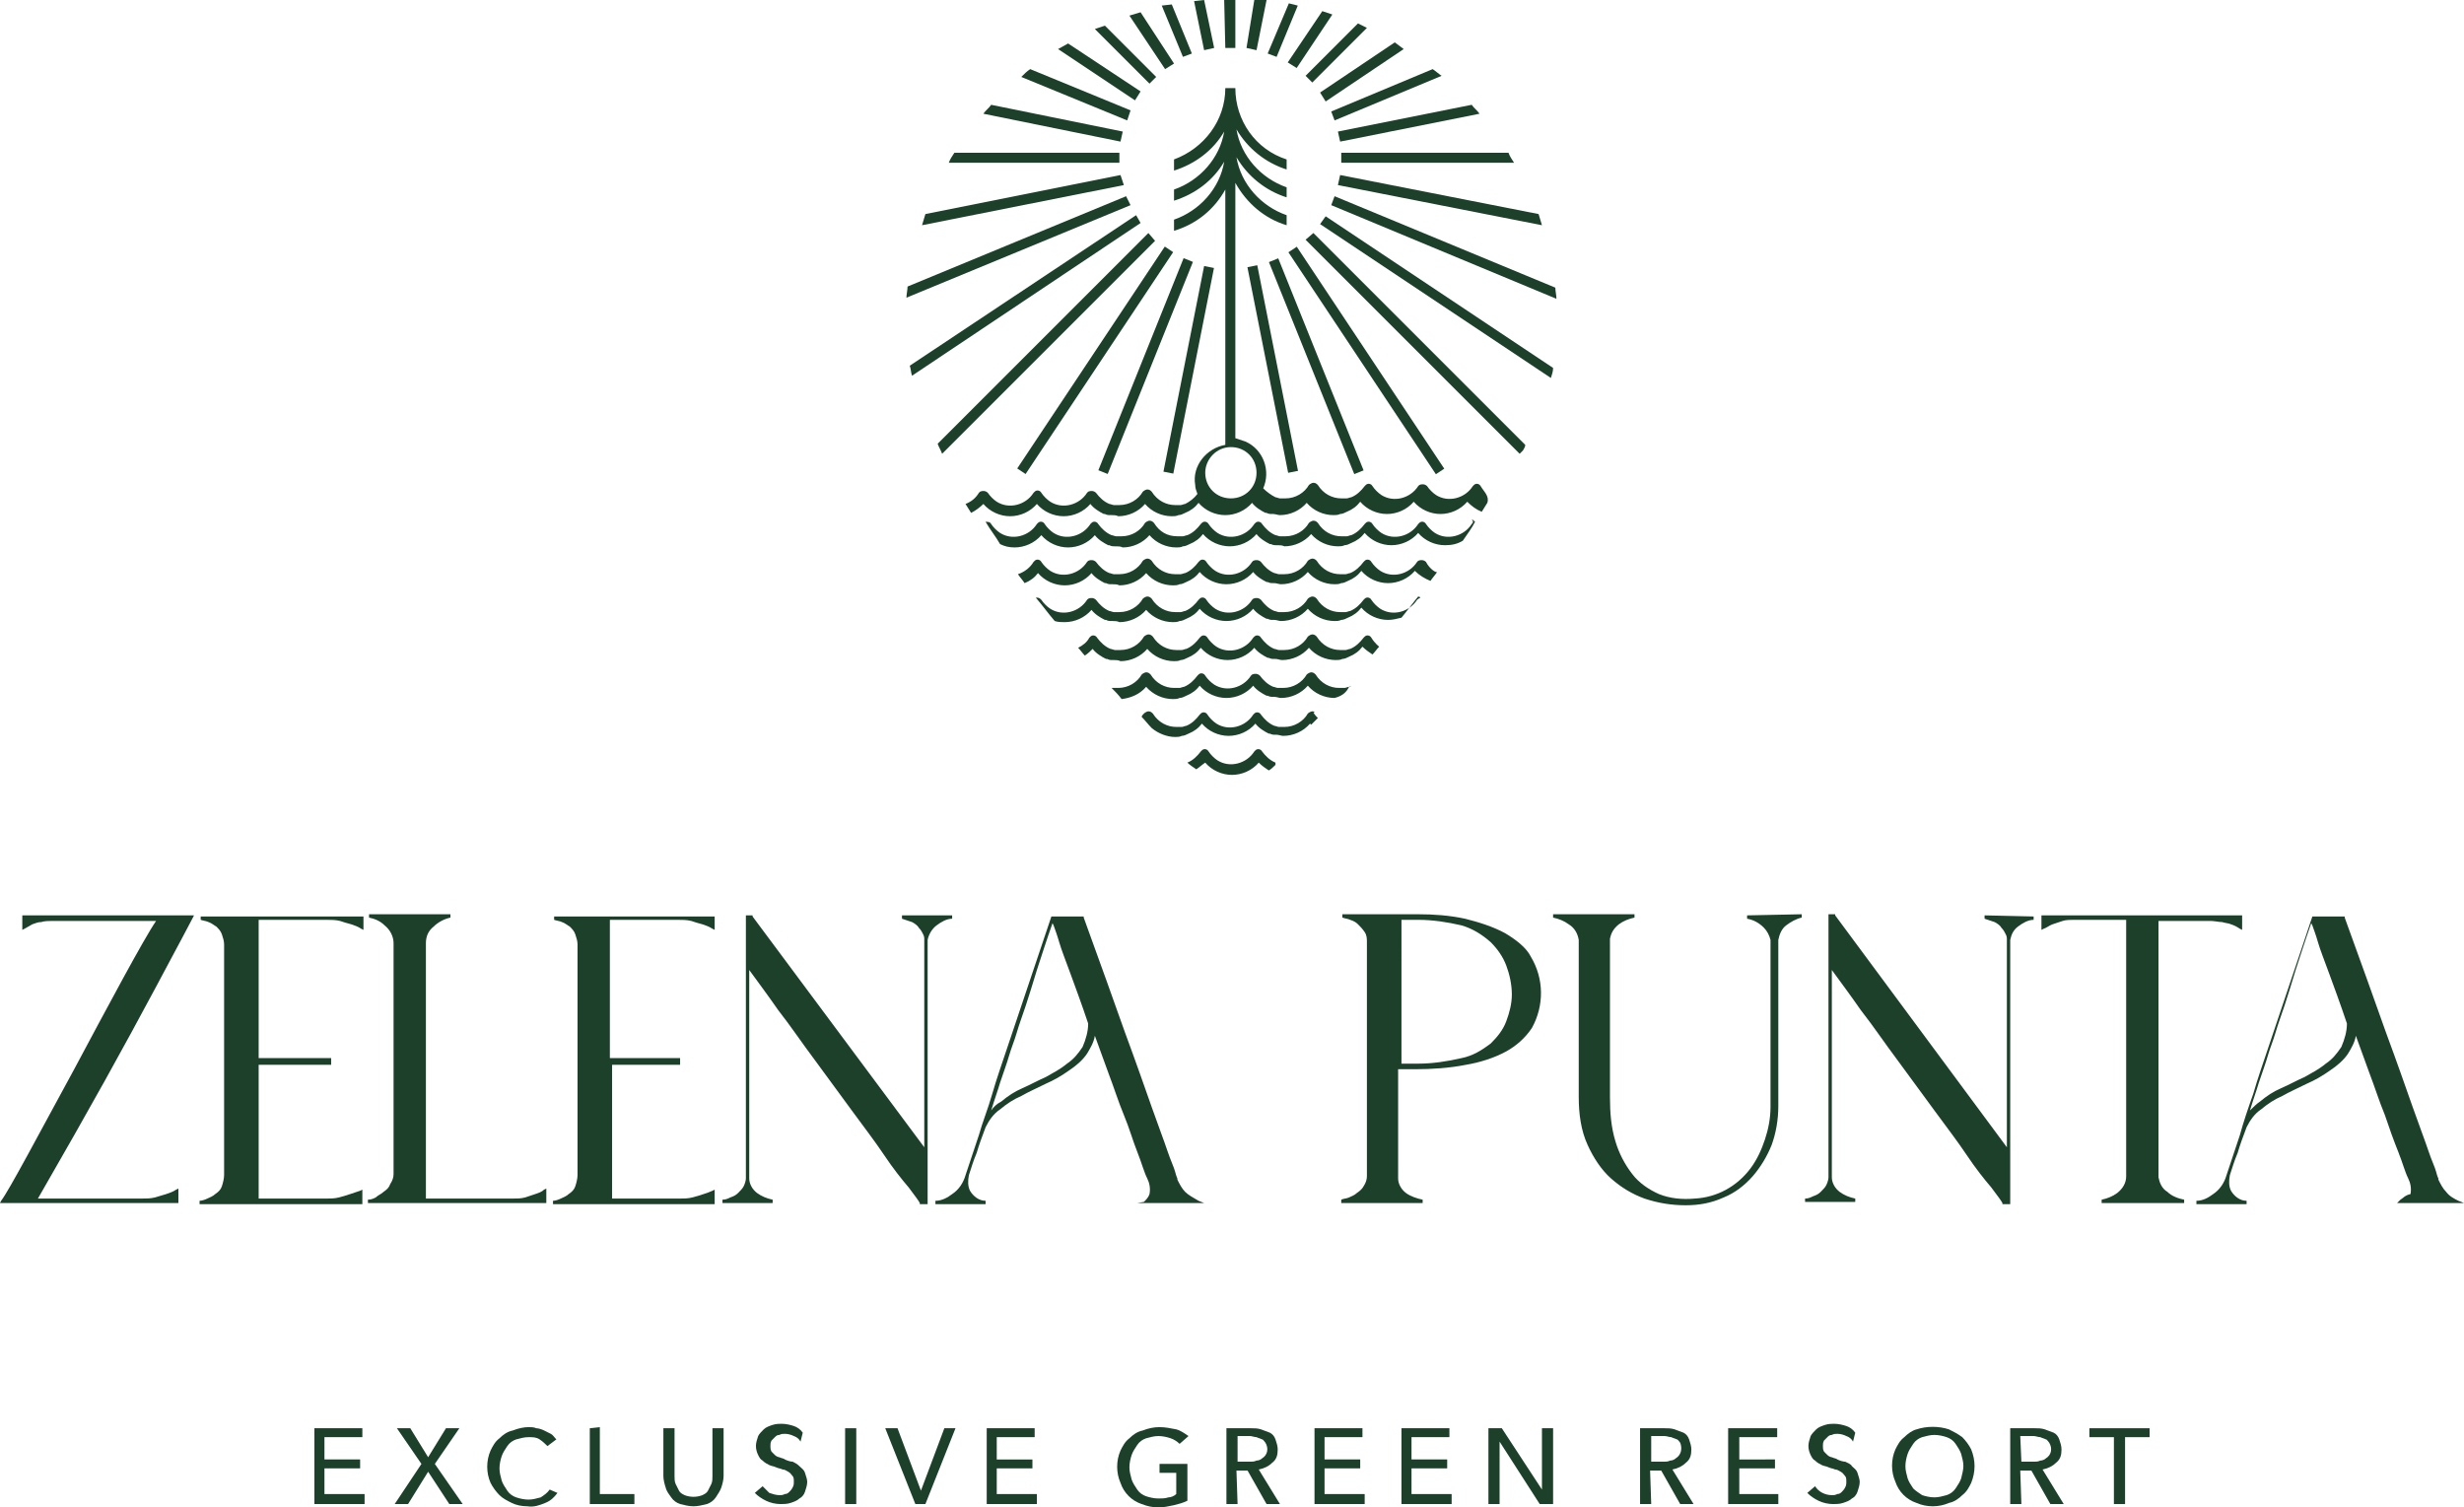 <?xml version="1.0" encoding="utf-8"?>
<svg version="1.1" id="Group_645" xmlns="http://www.w3.org/2000/svg" x="0" y="0" viewBox="0 0 221 135.2" xml:space="preserve"><style>.st0{fill:#1c4029}</style><g id="Group_646"><g id="Group_645-2"><path id="Path_1038" class="st0" d="M120.3 14.6h15.5c-.2-.3-.4-.6-.5-.9h-15v.9z"/><path id="Path_1039" class="st0" d="M100.4 13.7H85.6c-.2.3-.4.6-.5.9h15.3v-.9z"/><path id="Path_1040" class="st0" d="M117.1 21.5l19.2 19.2.3-.3c.1-.2.2-.3.2-.5l-19-19-.7.6z"/></g></g><path id="Path_1041" class="st0" d="M98.2 2.6l4.9 4.9.6-.6-4.6-4.6"/><path id="Path_1042" class="st0" d="M121.8 2.1l-4.7 4.7.6.6 4.9-4.9"/><g id="Group_648"><g id="Group_647"><path id="Path_1043" class="st0" d="M103 20.9L84.1 39.8c.1.3.3.6.4.9l19.1-19.1-.6-.7z"/></g></g><path id="Path_1044" class="st0" d="M104.2.5l1.9 4.6.8-.3-1.8-4.4"/><path id="Rectangle_170" transform="rotate(-21.925 118.045 32.83)" class="st0" d="M117.6 22.6h.9v20.5h-.9z"/><g id="Group_650"><g id="Group_649"><path id="Path_1045" class="st0" d="M119.7 10.8l9.6-4c-.3-.2-.5-.4-.8-.6l-9.1 3.8.3.8z"/><path id="Path_1046" class="st0" d="M101 17.6l-19.6 8.1c0 .3-.1.7-.1 1l20.1-8.3-.4-.8z"/><path id="Path_1047" class="st0" d="M119.4 18.4l20.2 8.4c0-.3-.1-.7-.1-1l-19.8-8.2-.3.8z"/><path id="Path_1048" class="st0" d="M101.4 9.9l-9-3.7c-.3.2-.5.4-.8.7l9.5 3.9.3-.9z"/></g></g><path id="Path_1049" class="st0" d="M115.6.3l-1.9 4.5.8.3 1.9-4.6"/><path id="Rectangle_172" transform="rotate(-68.106 102.74 32.838)" class="st0" d="M92.5 32.4H113v.9H92.5z"/><path id="Path_1050" class="st0" d="M101.3 1.4l3.2 4.8.8-.5-3-4.6"/><path id="Rectangle_173" transform="rotate(-33.602 122.519 32.344)" class="st0" d="M122.1 20.4h.9v23.9h-.9z"/><path id="Path_1051" class="st0" d="M125.1 3.8l-6.7 4.5.5.8 7-4.7"/><g id="Group_652"><g id="Group_651"><path id="Path_1052" class="st0" d="M101.9 19.3L81.6 32.8c.1.3.1.6.2.9L102.3 20l-.4-.7z"/><path id="Path_1053" class="st0" d="M120 16.6l18.3 3.6c-.1-.3-.2-.7-.3-1l-17.8-3.5-.2.9z"/><path id="Path_1054" class="st0" d="M100.7 11.8L88.9 9.4c-.2.3-.5.5-.7.8l12.3 2.5.2-.9z"/></g></g><path id="Path_1055" class="st0" d="M113.6 0l-.9 4.5-.9-.2.7-4.3h1.1z"/><g id="Group_654"><g id="Group_653"><path id="Path_1056" class="st0" d="M109.9 4.3h.9V0h-1l.1 4.3z"/></g></g><path id="Rectangle_176" transform="rotate(-78.81 106.62 33.149)" class="st0" d="M97.2 32.7H116v.9H97.2z"/><path id="Path_1057" class="st0" d="M107.1.1l.9 4.4.9-.2L108 0l-.9.1z"/><path id="Rectangle_177" transform="rotate(-11.204 114.143 33.094)" class="st0" d="M113.7 23.7h.9v18.8h-.9z"/><g id="Group_656"><g id="Group_655"><path id="Path_1058" class="st0" d="M120.2 12.7l12.5-2.5c-.2-.3-.5-.5-.7-.8l-12 2.4.2.9z"/><path id="Path_1059" class="st0" d="M100.5 15.7L83 19.2c-.1.3-.2.7-.3 1l18.1-3.6-.3-.9z"/><path id="Path_1060" class="st0" d="M118.4 20.1l20.7 13.8c.1-.3.2-.6.2-.9l-20.4-13.6-.5.7z"/></g></g><path id="Path_1061" class="st0" d="M94.9 4.4l6.9 4.6.5-.8-6.5-4.3"/><path id="Path_1062" class="st0" d="M118.6 1l-3.1 4.6.8.5 3.2-4.8"/><path id="Rectangle_179" transform="rotate(-56.373 98.208 32.352)" class="st0" d="M86.3 31.9h23.9v.9H86.3z"/><g id="Group_658"><g id="Group_657"><path id="Path_1063" class="st0" d="M121 61.6c-.1 0-.3.1-.4.1h-.5c-.8 0-1.6-.4-2.1-1.2-.1-.1-.2-.2-.4-.2-.1 0-.3.1-.4.2-.4.7-1.2 1.2-2.1 1.2h-.5c-.1 0-.3-.1-.4-.1-.5-.2-.9-.6-1.2-1-.2-.2-.5-.2-.7-.1l-.1.1c-.7 1.1-2.2 1.5-3.3.8-.3-.2-.6-.5-.8-.8-.1-.2-.4-.3-.6-.1l-.1.1c-.3.4-.7.8-1.2 1-.1 0-.3.1-.4.1h-.5c-.8 0-1.6-.4-2.1-1.2-.1-.1-.2-.2-.4-.2-.1 0-.3.1-.4.2-.4.7-1.2 1.2-2.1 1.2h-.6c.3.3.6.6.9 1 .8-.1 1.6-.4 2.2-1.1.6.7 1.5 1.1 2.4 1.1.2 0 .4 0 .6-.1.2 0 .4-.1.6-.2.5-.2.9-.5 1.2-.9.6.7 1.5 1.1 2.4 1.1s1.8-.4 2.4-1.1c.3.4.8.7 1.2.9h.1c.2.1.3.1.5.1h.1c.2 0 .4.1.6.1.9 0 1.8-.4 2.4-1.1.6.7 1.5 1.1 2.4 1.1.8-.2 1.1-.6 1.3-1l.2-.1c-.1.1-.1.1-.2.1z"/><path id="Path_1064" class="st0" d="M127.1 53.8c-.7 1.1-2.2 1.5-3.3.8-.3-.2-.6-.5-.8-.8-.1-.2-.4-.3-.6-.1l-.1.1c-.3.4-.7.8-1.2 1-.1 0-.3.1-.4.1h-.5c-.8 0-1.6-.4-2.1-1.2-.1-.1-.2-.2-.4-.2-.1 0-.3.1-.4.2-.4.7-1.2 1.2-2.1 1.2h-.5c-.1 0-.3-.1-.4-.1-.5-.2-.9-.6-1.2-1-.2-.2-.5-.2-.7-.1l-.1.1c-.7 1.1-2.2 1.5-3.3.8-.3-.2-.6-.5-.8-.8-.1-.2-.4-.3-.6-.1l-.1.1c-.3.4-.7.8-1.2 1-.1 0-.3.1-.4.1h-.5c-.8 0-1.6-.4-2.1-1.2-.1-.1-.2-.2-.4-.2-.1 0-.3.1-.4.2-.4.7-1.2 1.2-2.1 1.2h-.5c-.1 0-.3-.1-.4-.1-.5-.2-.9-.6-1.2-1-.2-.2-.5-.2-.7-.1l-.1.1c-.7 1.1-2.2 1.5-3.3.8-.3-.2-.6-.5-.8-.8-.1-.1-.2-.2-.4-.2h-.1c.6.7 1.1 1.4 1.7 2.1.3.1.6.1.9.1.9 0 1.8-.4 2.4-1.1.3.4.8.7 1.2.9h.1c.2.1.3.1.5.1h.1c.2 0 .4 0 .6.1.9 0 1.8-.4 2.4-1.1.6.7 1.5 1.1 2.4 1.1.2 0 .4 0 .6-.1.2 0 .4-.1.6-.2.5-.2.9-.5 1.2-.9.6.7 1.5 1.1 2.4 1.1s1.8-.4 2.4-1.1c.3.4.8.7 1.2.9h.1c.2.1.3.1.5.1h.1c.2 0 .4.1.6.1.9 0 1.8-.4 2.4-1.1.6.7 1.5 1.1 2.4 1.1.2 0 .4 0 .6-.1.2 0 .4-.1.6-.2.5-.2.9-.5 1.2-.9.6.7 1.5 1.1 2.4 1.1.4 0 .8-.1 1.2-.2.5-.6 1-1.3 1.5-1.9.4.1.1.1-.1.3"/><path id="Path_1065" class="st0" d="M123 57.2c-.1-.2-.4-.3-.6-.1l-.1.1c-.3.4-.7.8-1.2 1-.1 0-.3.1-.4.1h-.5c-.8 0-1.6-.4-2.1-1.2-.1-.1-.2-.2-.4-.2-.1 0-.3.1-.4.2-.4.7-1.2 1.2-2.1 1.2h-.5c-.1 0-.3-.1-.4-.1-.5-.2-.9-.6-1.2-1-.1-.2-.4-.3-.6-.1l-.1.1c-.7 1.1-2.2 1.5-3.3.8-.3-.2-.6-.5-.8-.8-.1-.2-.4-.3-.6-.1l-.1.1c-.3.4-.7.8-1.2 1-.1 0-.3.1-.4.1h-.5c-.8 0-1.6-.4-2.1-1.2-.1-.1-.2-.2-.4-.2-.1 0-.3.1-.4.2-.4.7-1.2 1.2-2.1 1.2h-.5c-.1 0-.3-.1-.4-.1-.5-.2-.9-.6-1.2-1-.1-.2-.4-.3-.6-.1l-.1.1c-.2.4-.6.7-1 .9.2.2.4.5.6.7.3-.2.5-.4.7-.6.3.4.8.7 1.2.9h.1c.2.1.3.1.5.1h.1c.2 0 .4 0 .6.1.9 0 1.8-.4 2.4-1.1.6.7 1.5 1.1 2.4 1.1.2 0 .4 0 .6-.1.2 0 .4-.1.6-.2.5-.2.9-.5 1.2-.9.6.7 1.5 1.1 2.4 1.1s1.8-.4 2.4-1.1c.3.4.8.7 1.2.9h.1c.2.1.3.1.5.1h.1c.2 0 .4.1.6.1.9 0 1.8-.4 2.4-1.1.6.7 1.5 1.1 2.4 1.1.2 0 .4 0 .6-.1.2 0 .4-.1.6-.2.5-.2.9-.5 1.2-.9.3.3.6.5.9.7.2-.2.4-.5.6-.7 0 0-.4-.3-.7-.8"/><path id="Path_1066" class="st0" d="M117.7 63.8c-.1 0-.3.1-.4.2-.4.7-1.2 1.2-2.1 1.2h-.5c-.1 0-.3-.1-.4-.1-.5-.2-.9-.6-1.2-1-.1-.2-.4-.3-.6-.1l-.1.1c-.7 1.1-2.2 1.5-3.3.8-.3-.2-.6-.5-.8-.8-.1-.2-.4-.3-.6-.1l-.1.1c-.3.4-.7.8-1.2 1-.1 0-.3.1-.4.1h-.5c-.8 0-1.6-.4-2.1-1.2-.1-.1-.2-.2-.4-.2-.1 0-.3.1-.4.2-.1.1-.2.2-.2.3.3.3.6.7.9 1 .6.5 1.4.8 2.1.8.2 0 .4 0 .6-.1.2 0 .4-.1.6-.2.5-.2.9-.5 1.2-.9.6.7 1.5 1.1 2.4 1.1s1.8-.4 2.4-1.1c.3.4.8.7 1.2.9h.1c.2.1.3.1.5.1h.1c.2 0 .4.1.6.1.9 0 1.8-.4 2.4-1.1l.1.1.6-.6c-.1-.1-.3-.3-.4-.5.2 0 .1-.1-.1-.1"/><path id="Path_1067" class="st0" d="M114.4 68.4c-.5-.2-.9-.6-1.2-1-.1-.2-.4-.3-.6-.1l-.1.1c-.7 1.1-2.2 1.5-3.3.8-.3-.2-.6-.5-.8-.8-.1-.2-.4-.3-.6-.1l-.1.1c-.3.4-.7.8-1.2 1 .2.2.5.4.8.6.3-.2.5-.4.8-.6.6.7 1.5 1.1 2.4 1.1s1.8-.4 2.4-1.1c.3.3.6.5.9.7.2-.1.4-.3.6-.5v-.2z"/><path id="Path_1068" class="st0" d="M110.4 40.1c1.3 0 2.3 1 2.3 2.3s-1 2.3-2.3 2.3-2.3-1-2.3-2.3c0-1.2 1-2.3 2.3-2.3m22.4 3.5c-.1-.2-.4-.3-.6-.1l-.1.1c-.7 1.1-2.2 1.5-3.3.8-.3-.2-.6-.5-.8-.8-.2-.2-.5-.2-.7-.1l-.1.1c-.7 1.1-2.2 1.5-3.3.8-.3-.2-.6-.5-.8-.8-.1-.2-.4-.3-.6-.1l-.1.1c-.3.4-.7.8-1.2 1-.1 0-.3.1-.4.1h-.5c-.8 0-1.6-.4-2.1-1.2-.1-.1-.2-.2-.4-.2-.1 0-.3.1-.4.2-.4.7-1.2 1.2-2.1 1.2h-.5c-.1 0-.3-.1-.4-.1-.4-.2-.8-.5-1.1-.8.7-1.6 0-3.5-1.6-4.2l-.9-.3V16.4c1 1.8 2.6 3.2 4.6 3.8v-.9c-2.3-.8-4.1-2.8-4.5-5.2 1 1.7 2.6 3 4.5 3.6v-.9c-2.3-.8-4.1-2.8-4.5-5.2 1 1.7 2.6 3 4.5 3.6v-.9c-2.8-.9-4.6-3.5-4.6-6.4h-.9c0 2.9-1.9 5.4-4.6 6.4v1c1.9-.6 3.5-1.8 4.5-3.5-.4 2.4-2.2 4.4-4.5 5.2v1c1.9-.6 3.5-1.8 4.5-3.5-.4 2.4-2.2 4.4-4.5 5.2v1c2-.6 3.6-1.9 4.6-3.7v22.9c-1.7.3-3 1.9-2.7 3.6 0 .3.1.5.2.8-.3.4-.7.7-1.1.9-.1 0-.3.1-.4.1h-.5c-.8 0-1.6-.4-2.1-1.2-.1-.1-.2-.2-.4-.2-.1 0-.3.1-.4.2-.4.7-1.2 1.2-2.1 1.2h-.5c-.1 0-.3-.1-.4-.1-.5-.2-.9-.6-1.2-1-.2-.2-.5-.2-.7-.1l-.1.1c-.7 1.1-2.2 1.5-3.3.8-.3-.2-.6-.5-.8-.8-.1-.2-.4-.3-.6-.1l-.1.1c-.7 1.1-2.2 1.5-3.3.8-.3-.2-.6-.5-.8-.8-.2-.2-.5-.2-.7-.1l-.1.1c-.3.5-.7.8-1.2 1 .2.3.3.5.5.8.4-.2.8-.5 1.1-.8.6.7 1.5 1.1 2.4 1.1s1.8-.4 2.4-1.1c.6.7 1.5 1.1 2.4 1.1s1.8-.4 2.4-1.1c.3.4.8.7 1.2.9h.1c.2.1.3.1.5.1h.1c.2 0 .4 0 .6.1.9 0 1.8-.4 2.4-1.1.6.7 1.5 1.1 2.4 1.1.2 0 .4 0 .6-.1.2 0 .4-.1.6-.2.5-.2.9-.5 1.2-.9.6.7 1.5 1.1 2.4 1.1s1.8-.4 2.4-1.1c.3.4.8.7 1.2.9h.1c.2.1.3.1.5.1h.1c.2 0 .4.1.6.1.9 0 1.8-.4 2.4-1.1.6.7 1.5 1.1 2.4 1.1.2 0 .4 0 .6-.1.2 0 .4-.1.6-.2.5-.2.9-.5 1.2-.9.6.7 1.5 1.1 2.4 1.1s1.8-.4 2.4-1.1c.6.7 1.5 1.1 2.4 1.1s1.8-.4 2.4-1.1c.4.4.8.7 1.3.9.2-.3.3-.5.5-.8.2-.6-.3-1-.6-1.5"/><path id="Path_1069" class="st0" d="M132 47c-.7 1.1-2.2 1.5-3.3.8-.3-.2-.6-.5-.8-.8-.1-.2-.4-.3-.6-.1l-.1.1c-.7 1.1-2.2 1.5-3.3.8-.3-.2-.6-.5-.8-.8-.1-.2-.4-.3-.6-.1l-.1.1c-.3.4-.7.8-1.2 1-.1 0-.3.1-.4.1h-.5c-.8 0-1.6-.4-2.1-1.2-.1-.1-.2-.2-.4-.2-.1 0-.3.1-.4.2-.4.7-1.2 1.2-2.1 1.2h-.5c-.1 0-.3-.1-.4-.1-.5-.2-.9-.6-1.2-1-.1-.2-.4-.3-.6-.1l-.1.1c-.7 1.1-2.2 1.5-3.3.8-.3-.2-.6-.5-.8-.8-.1-.2-.4-.3-.6-.1l-.1.1c-.3.4-.7.8-1.2 1-.1 0-.3.1-.4.1h-.5c-.9 0-1.6-.4-2.1-1.2-.1-.1-.2-.2-.4-.2-.1 0-.3.1-.4.2-.4.7-1.2 1.2-2.1 1.2h-.5c-.1 0-.3-.1-.4-.1-.5-.2-.9-.6-1.2-1-.1-.2-.4-.3-.6-.1l-.1.1c-.7 1.1-2.2 1.5-3.3.8-.3-.2-.6-.5-.8-.8-.1-.2-.4-.3-.6-.1l-.1.1c-.7 1.1-2.2 1.5-3.3.8-.3-.2-.6-.5-.8-.8-.1-.2-.3-.2-.5-.2.4.7.9 1.3 1.3 2 .4.2.8.3 1.3.3.9 0 1.8-.4 2.4-1.1.6.7 1.5 1.1 2.4 1.1s1.8-.4 2.4-1.1c.3.4.8.7 1.2.9h.1c.2.1.3.1.5.1h.1c.2 0 .4 0 .6.1.9 0 1.8-.4 2.4-1.1.6.7 1.5 1.1 2.4 1.1.2 0 .4 0 .6-.1.2 0 .4-.1.6-.2.5-.2.9-.5 1.2-.9.6.7 1.5 1.1 2.4 1.1s1.8-.4 2.4-1.1c.3.4.8.7 1.2.9h.1c.2.1.3.1.5.1h.1c.2 0 .4 0 .6.1.9 0 1.8-.4 2.4-1.1.6.7 1.5 1.1 2.4 1.1.2 0 .4 0 .6-.1.2 0 .4-.1.6-.2.5-.2.9-.5 1.2-.9.6.7 1.5 1.1 2.4 1.1s1.8-.4 2.4-1.1c.6.7 1.5 1.1 2.4 1.1.6 0 1.1-.1 1.6-.4.4-.6.8-1.1 1.1-1.7-.1-.1-.2-.2-.3-.2.2.2.1.3 0 .4"/><path id="Path_1070" class="st0" d="M127.9 50.4c-.2-.2-.5-.2-.7-.1l-.1.1c-.7 1.1-2.2 1.5-3.3.8-.3-.2-.6-.5-.8-.8-.1-.2-.4-.3-.6-.1l-.1.1c-.3.4-.7.8-1.2 1-.1 0-.3.1-.4.1h-.5c-.8 0-1.6-.4-2.1-1.2-.1-.1-.2-.2-.4-.2-.1 0-.3.1-.4.2-.4.7-1.2 1.2-2.1 1.2h-.5c-.1 0-.3-.1-.4-.1-.5-.2-.9-.6-1.2-1-.2-.2-.5-.2-.7-.1l-.1.1c-.7 1.1-2.2 1.5-3.3.8-.3-.2-.6-.5-.8-.8-.1-.2-.4-.3-.6-.1l-.1.1c-.3.4-.7.8-1.2 1-.1 0-.3.1-.4.1h-.5c-.8 0-1.6-.4-2.1-1.2-.1-.1-.2-.2-.4-.2-.1 0-.3.1-.4.2-.4.7-1.2 1.2-2.1 1.2h-.5c-.1 0-.3-.1-.4-.1-.5-.2-.9-.6-1.2-1-.2-.2-.5-.2-.7-.1l-.1.1c-.7 1.1-2.2 1.5-3.3.8-.3-.2-.6-.5-.8-.8-.1-.2-.4-.3-.6-.1l-.1.1c-.3.5-.8.9-1.4 1.1.2.3.4.5.6.8.5-.2.9-.5 1.2-.9.6.7 1.5 1.1 2.4 1.1s1.8-.4 2.4-1.1c.3.4.8.7 1.2.9h.1c.2.1.3.1.5.1h.1c.2 0 .4 0 .6.1.9 0 1.8-.4 2.4-1.1.6.7 1.5 1.1 2.4 1.1.2 0 .4 0 .6-.1.2 0 .4-.1.6-.2.5-.2.9-.5 1.2-.9.6.7 1.5 1.1 2.4 1.1s1.8-.4 2.4-1.1c.3.4.8.7 1.2.9h.1c.2.1.3.1.5.1h.1c.2 0 .4.1.6.1.9 0 1.8-.4 2.4-1.1.6.7 1.5 1.1 2.4 1.1.2 0 .4 0 .6-.1.2 0 .4-.1.6-.2.5-.2.9-.5 1.2-.9.6.7 1.5 1.1 2.4 1.1s1.8-.4 2.4-1.1c.4.4.9.7 1.4.9.2-.3.4-.5.6-.8-.1.1-.7-.3-1-.9"/></g></g><path id="Path_1071" class="st0" d="M28.2 128.1v6.8h4.5v-.9h-3.6v-2.3h3.2v-.8h-3.2v-2h3.4v-.8h-4.3z"/><path id="Path_1072" class="st0" d="M40 128.1l-1.6 2.6-1.6-2.6h-1.2l2.2 3.2-2.4 3.6h1.2l1.8-2.9 1.9 2.9h1.2l-2.5-3.6 2.2-3.2H40z"/><g id="Group_660"><g id="Group_659"><path id="Path_1073" class="st0" d="M50 133.9c-.3.4-.6.7-1.1.9s-1 .4-1.6.3c-.5 0-1-.1-1.4-.3s-.8-.4-1.1-.7-.6-.7-.8-1.1c-.4-.9-.4-2 0-2.9.2-.4.4-.8.8-1.1.3-.3.7-.6 1.2-.7.5-.2 1-.3 1.4-.3.2 0 .5 0 .7.1.2 0 .5.1.7.2l.6.3c.2.1.3.3.5.5l-.8.6c-.2-.2-.4-.4-.7-.6-.3-.2-.6-.2-1-.2s-.7.1-1.1.2c-.3.1-.6.3-.8.6s-.4.6-.5.9c-.1.3-.2.7-.2 1.1 0 .4.1.7.2 1.1.1.3.3.6.5.9.2.3.5.5.8.6s.7.2 1.1.2c.4 0 .7-.1 1.1-.2.3-.2.6-.4.8-.7l.7.3z"/></g></g><path id="Path_1074" class="st0" d="M52.9 128.1v6.8h4v-.9h-3.1v-6l-.9.1z"/><g id="Group_662"><g id="Group_661"><path id="Path_1075" class="st0" d="M62.2 135.1c-.4 0-.8-.1-1.2-.2-.3-.1-.6-.3-.8-.6s-.4-.5-.5-.9c-.1-.3-.2-.7-.2-1v-4.3h1v4.3c0 .2 0 .5.1.7l.3.6c.1.2.3.3.5.4.5.2 1.1.2 1.6 0 .2-.1.4-.2.5-.4l.3-.6c.1-.2.1-.5.1-.7v-4.3h1v4.3c0 .3-.1.7-.2 1s-.3.6-.5.9c-.2.3-.5.5-.8.6-.4.1-.8.2-1.2.2"/><path id="Path_1076" class="st0" d="M71.8 129.3c-.1-.2-.3-.4-.6-.5-.2-.1-.5-.2-.8-.2-.2 0-.3 0-.5.1-.2 0-.3.1-.4.2l-.3.3c-.1.2-.1.3-.1.5s0 .3.1.5l.3.3c.1.1.3.2.4.2.2.1.4.1.5.2.2.1.5.2.7.2.2.1.4.2.6.4s.4.3.5.6.2.6.2.8c0 .3-.1.6-.2.9-.1.3-.3.5-.5.6-.2.2-.5.3-.8.4-.3.1-.6.1-.9.1-.4 0-.9-.1-1.3-.3s-.7-.4-1-.7l.7-.6.6.6c.3.1.6.2.9.2.2 0 .3 0 .5-.1.2 0 .3-.1.4-.2.1-.1.2-.2.3-.4.1-.2.1-.3.1-.5s0-.4-.1-.5-.2-.3-.4-.4c-.2-.1-.3-.2-.5-.2-.2-.1-.4-.1-.6-.2-.2-.1-.4-.1-.6-.2-.2-.1-.4-.2-.6-.4-.2-.1-.3-.3-.4-.5s-.2-.5-.2-.8.1-.6.2-.9c.1-.2.3-.4.5-.6.2-.2.5-.3.8-.4s.6-.1.8-.1c.4 0 .8.1 1.1.2.3.1.6.3.8.6l-.2.8z"/></g></g><path id="Rectangle_183" class="st0" d="M75.8 128.1h1v6.8h-1z"/><path id="Path_1077" class="st0" d="M84.7 128.1l-2.1 5.6-2.1-5.6h-1.1l2.7 6.8h.9l2.7-6.8h-1z"/><path id="Path_1078" class="st0" d="M88.5 128.1v6.8H93v-.9h-3.6v-2.3h3.2v-.8h-3.2v-2h3.4v-.8h-4.3z"/><g id="Group_664"><g id="Group_663"><path id="Path_1079" class="st0" d="M105.8 129.5c-.2-.2-.5-.4-.8-.5s-.7-.2-1.1-.2-.7.1-1.1.2c-.3.1-.6.3-.8.6-.2.3-.4.6-.5.9-.1.3-.2.7-.2 1.1 0 .4.1.7.2 1.1.1.3.3.6.5.9.2.3.5.5.8.6s.7.2 1.1.2c.3 0 .6 0 .9-.1.2 0 .5-.1.7-.3v-1.9H104v-.8h2.5v3.3c-.4.2-.8.3-1.2.4-.5.1-.9.2-1.4.2s-1-.1-1.5-.3c-.9-.3-1.6-1-1.9-1.9-.4-.9-.4-2 0-2.9.2-.4.4-.8.8-1.1.3-.3.7-.6 1.2-.7.5-.2 1-.3 1.5-.3s1 .1 1.5.2c.4.1.8.4 1.1.6l-.8.7z"/><path id="Path_1080" class="st0" d="M111 131.1h1.1c.2 0 .4 0 .6-.1.2 0 .4-.1.5-.2.5-.3.6-.9.3-1.4-.1-.1-.2-.3-.3-.3-.2-.1-.3-.1-.5-.2-.2 0-.4-.1-.6-.1H111v2.3zm0 3.8h-1v-6.8h2.2c.3 0 .6 0 .9.1s.5.2.8.3c.2.1.4.3.5.6s.2.6.2.9c0 .5-.1.9-.5 1.2-.3.3-.7.5-1.2.6l1.9 3.1h-1.2l-1.7-3h-1l.1 3z"/></g></g><path id="Path_1081" class="st0" d="M117.9 128.1v6.8h4.5v-.9h-3.6v-2.3h3.2v-.8h-3.2v-2h3.4v-.8h-4.3z"/><path id="Path_1082" class="st0" d="M125.7 128.1v6.8h4.5v-.9h-3.6v-2.3h3.2v-.8h-3.2v-2h3.4v-.8h-4.3z"/><path id="Path_1083" class="st0" d="M138.3 128.1v5.5l-3.6-5.5h-1.2v6.8h1v-5.6l3.6 5.6h1.2v-6.8h-1z"/><g id="Group_666"><g id="Group_665"><path id="Path_1084" class="st0" d="M148.1 131.1h1.1c.2 0 .4 0 .6-.1.2 0 .4-.1.5-.2.5-.3.6-.9.4-1.4-.1-.1-.2-.3-.3-.3-.2-.1-.3-.1-.5-.2-.2 0-.4-.1-.6-.1h-1.2v2.3zm0 3.8h-1v-6.8h2.2c.3 0 .6 0 .9.1.3.1.5.2.8.3.2.1.4.3.5.6s.2.6.2.9c0 .5-.1.9-.5 1.2-.3.3-.7.5-1.2.6l1.9 3.1h-1.2l-1.7-3h-1l.1 3z"/></g></g><path id="Path_1085" class="st0" d="M155 128.1v6.8h4.5v-.9H156v-2.3h3.2v-.8H156v-2h3.4v-.8H155z"/><g id="Group_668"><g id="Group_667"><path id="Path_1086" class="st0" d="M166.2 129.3c-.1-.2-.3-.4-.6-.5-.2-.1-.5-.2-.8-.2-.2 0-.3 0-.5.1-.2 0-.3.1-.4.2l-.3.3c-.1.2-.1.3-.1.5s0 .3.1.5l.3.3c.1.1.3.2.4.2.2.1.4.1.5.2.2.1.5.2.7.2.2.1.5.2.6.4.2.2.4.3.5.6s.2.6.2.8c0 .3-.1.6-.2.9-.1.3-.3.5-.5.6-.2.2-.5.3-.8.4-.3.1-.6.1-.9.1-.4 0-.9-.1-1.3-.3-.4-.2-.7-.4-1-.7l.7-.6c.3.5.9.8 1.5.8.2 0 .3 0 .5-.1.2 0 .3-.1.4-.2.1-.1.2-.2.3-.4s.1-.3.1-.5 0-.4-.1-.5-.2-.3-.4-.4c-.2-.1-.3-.2-.5-.2-.2-.1-.4-.1-.6-.2-.2-.1-.4-.1-.6-.2-.2-.1-.4-.2-.6-.4-.2-.1-.3-.3-.4-.5-.1-.2-.2-.5-.2-.8s.1-.6.2-.9c.1-.2.3-.4.5-.6.2-.2.5-.3.8-.4s.6-.1.8-.1c.4 0 .8.1 1.1.2s.6.3.8.6l-.2.8z"/><path id="Path_1087" class="st0" d="M176.1 131.5c0-.4-.1-.7-.2-1.1-.1-.3-.3-.6-.5-.9-.2-.3-.5-.5-.8-.6s-.7-.2-1.1-.2c-.4 0-.7.1-1.1.2-.3.1-.6.3-.8.6s-.4.6-.5.9c-.1.3-.2.7-.2 1.1 0 .4.1.7.2 1.1.1.3.3.6.5.9.2.2.5.4.8.6.3.1.7.2 1.1.2.4 0 .7-.1 1.1-.2.3-.1.6-.3.8-.6s.4-.6.5-.9c.1-.4.2-.8.2-1.1m1 0c0 .5-.1 1-.3 1.5-.2.4-.4.8-.8 1.1-.3.3-.7.6-1.2.7-.9.4-2 .4-2.9 0-.9-.3-1.6-1-1.9-1.9-.4-.9-.4-2 0-2.9.2-.4.4-.8.8-1.1.3-.3.7-.6 1.1-.7.9-.3 2-.3 2.9 0 .4.2.8.4 1.2.7.3.3.6.7.8 1.1.2.5.3 1 .3 1.5"/><path id="Path_1088" class="st0" d="M181.3 131.1h1.1c.2 0 .4 0 .6-.1.2 0 .4-.1.5-.2.5-.3.6-.9.3-1.4-.1-.1-.2-.3-.3-.3-.2-.1-.3-.1-.5-.2-.2 0-.4-.1-.6-.1h-1.2l.1 2.3zm0 3.8h-1v-6.8h2.2c.3 0 .6 0 .9.1.3.1.5.2.8.3.2.1.4.3.5.6s.2.6.2.9c0 .5-.1.9-.5 1.2-.3.3-.7.5-1.2.6l1.9 3.1h-1.2l-1.7-3h-1l.1 3z"/></g></g><path id="Path_1089" class="st0" d="M187.4 128.1v.8h2.2v6h1v-6h2.2v-.8h-5.4z"/><g id="Group_670"><g id="Group_669"><path id="Path_1090" class="st0" d="M2 83.4l.2-.1c.2-.1.5-.3.7-.4.3-.1.5-.2.8-.2.3-.1.7-.1 1-.1H14c-1.1 1.6-4.3 7.6-7.4 13.4-3 5.5-5.8 10.8-6.5 11.7l-.1.2h16v-1.3l-.2.1c-.3.2-.6.3-.9.4-.3.1-.7.2-1 .3-.4.1-.8.1-1.2.1H3.4C8.3 99 11 94.1 14 88.5c1-1.9 2.1-3.9 3.3-6.2l.1-.2H2v1.3z"/><path id="Path_1091" class="st0" d="M31.4 107.1c-.3.1-.6.2-1 .3-.4.1-.8.1-1.1.1h-6.1v-12h6.5v-.6h-6.5V82.5h6.1c.4 0 .8 0 1.2.1.3.1.6.2 1 .3.3.1.6.2.9.4l.2.1v-1.2H18v.3c.3.1.5.1.7.2.3.1.5.3.7.4.2.2.4.4.5.7.1.3.2.6.2.9v20.7c0 .3-.1.7-.2 1s-.3.5-.6.7c-.2.2-.5.3-.7.4s-.5.2-.7.2v.3h14.6v-1.3l-.2.1-.9.3"/><path id="Path_1092" class="st0" d="M48 107.1l-.9.3c-.4.1-.7.1-1.1.1h-7.8V84.6c0-.6.2-1.1.7-1.5.4-.4 1-.7 1.5-.8V82h-7.3v.3c.5.1 1 .3 1.4.7.5.4.8 1 .8 1.6v20.7c0 .3-.1.6-.3.9-.1.3-.3.5-.6.7-.2.2-.5.3-.7.5-.2.1-.4.2-.7.2v.3h16v-1.3l-.2.1c-.2.2-.5.3-.8.4"/><path id="Path_1093" class="st0" d="M63.1 107.1c-.3.1-.6.2-1 .3-.4.1-.8.1-1.1.1h-6.1v-12H61v-.6h-6.3V82.5h6.1c.4 0 .8 0 1.2.1.3.1.6.2 1 .3.3.1.6.2.9.4l.2.1v-1.2H49.7v.3c.3.1.5.1.7.2.3.1.5.3.7.4.2.2.4.4.5.7.1.3.2.6.2.9v20.7c0 .3-.1.7-.2 1-.1.3-.3.5-.6.7-.2.2-.5.3-.7.4s-.5.2-.7.2v.3h14.5v-1.3l-.2.1c-.2.1-.5.2-.8.3"/><path id="Path_1094" class="st0" d="M84 83c.4-.3.9-.6 1.4-.6v-.3h-4.5v.3l.9.3c.2.1.5.3.6.5.2.2.3.4.4.6s.1.3.1.5v18.6L67.5 82.2v-.1h-.6v23.6c0 .2-.1.5-.2.7s-.3.4-.5.6-.4.3-.7.4c-.2.1-.4.2-.7.2v.3h4.5v-.3c-.5-.1-1-.3-1.4-.6-.4-.3-.7-.8-.7-1.3V87c.8 1.1 1.7 2.3 2.6 3.6 1.1 1.4 2.1 2.9 3.3 4.5l3.3 4.5c1.1 1.5 2.1 2.8 2.9 4s1.6 2.2 2.2 2.9c.6.8.9 1.2 1 1.4v.1h.7V84.3c.1-.5.4-1 .8-1.3"/><path id="Path_1095" class="st0" d="M106.3 106.9c-.3-.3-.5-.7-.7-1.1v-.1s-.1-.2-.2-.6-.4-1-.7-1.9c-.3-.9-.8-2.2-1.4-3.9-.6-1.7-1.4-4-2.4-6.7-1-2.8-2.2-6.2-3.7-10.3v-.1h-2.9l-3.9 11.6c-.5 1.5-1 2.9-1.4 4.3s-.9 2.6-1.2 3.7l-1.2 3.6c-.2.7-.6 1.3-1.2 1.7-.4.3-.9.6-1.5.6v.3h4.5v-.3c-.6 0-1.1-.4-1.4-.9-.2-.4-.2-.9-.1-1.4.2-.6.4-1.3.7-2 .2-.7.5-1.5.8-2.3.3-.6.7-1.2 1.3-1.6.6-.5 1.2-.9 1.9-1.2.7-.4 1.4-.7 2.2-1.1.7-.3 1.4-.7 2.1-1.2.6-.4 1.2-.9 1.6-1.5.3-.5.6-1 .7-1.6l1.2 3.3c.5 1.3.9 2.6 1.4 3.8s.8 2.3 1.2 3.3c.4 1 .6 1.8.9 2.4.2.4.3.9.2 1.4-.1.3-.3.5-.5.7l-.6.1h6l-.5-.2c-.5-.3-.9-.5-1.2-.8m-17.4-7.3c.3-1 .6-1.8.8-2.5.3-.9.6-1.7.8-2.4s.5-1.4.7-2.1.5-1.5.8-2.4.6-1.9 1-3.2c.4-1.2.8-2.5 1.4-4.2l.1.2c.1.3.3.8.5 1.5s.6 1.7 1 2.8 1 2.7 1.6 4.5c0 .7-.2 1.4-.5 2.1-.4.6-.8 1.1-1.4 1.5-.6.5-1.2.8-1.9 1.2-.7.3-1.4.7-2.1 1s-1.3.7-1.9 1.2c-.4.2-.7.5-.9.8"/><path id="Path_1096" class="st0" d="M135 83.7c-1.1-.6-2.4-1-3.6-1.3-1.4-.3-2.8-.4-4.2-.4h-6.8v.3c.3.1.5.1.7.2.3.1.5.2.7.4.2.2.4.4.6.7.2.3.2.6.2.9v21c0 .3-.1.6-.3.9-.1.2-.3.4-.6.6-.2.2-.5.3-.7.4s-.5.1-.7.2v.3h7.3v-.3c-.5-.1-1.1-.3-1.5-.6-.4-.3-.7-.8-.7-1.3v-9.8h1.5c1.5 0 3.1-.1 4.6-.4 1.2-.2 2.5-.6 3.6-1.2.9-.5 1.7-1.2 2.3-2.1 1.1-2 1.1-4.4-.1-6.4-.4-.8-1.3-1.5-2.3-2.1m-9.3-1.2h1.5c1.3 0 2.6.2 3.9.5 1 .3 1.8.8 2.6 1.5.6.6 1.1 1.3 1.4 2.1.3.8.5 1.7.5 2.6 0 .8-.2 1.6-.5 2.4s-.8 1.4-1.4 2c-.8.6-1.6 1.1-2.6 1.3-1.3.3-2.6.5-3.9.5h-1.5V82.5z"/><path id="Path_1097" class="st0" d="M156.7 82.1v.3c.6.1 1.1.4 1.5.8.3.3.5.7.6 1.1v15c0 1-.2 2-.5 2.9s-.7 1.8-1.3 2.6c-1.2 1.6-3 2.6-5 2.7-1.1.1-2.2 0-3.2-.4-.9-.4-1.8-1-2.4-1.8-.7-.9-1.2-1.9-1.5-2.9-.4-1.3-.5-2.6-.5-4V84.2c.1-.5.3-.9.8-1.3.4-.3.9-.5 1.4-.6V82h-7.3v.3c.5.1 1 .3 1.4.6.5.3.8.8.9 1.4v14.1c0 1.5.2 3 .8 4.3.5 1.1 1.2 2.2 2.1 3 .9.8 1.9 1.4 3 1.8 1.2.4 2.4.6 3.7.6 1.2 0 2.3-.2 3.4-.7 1-.4 1.9-1.1 2.6-1.9.7-.8 1.3-1.8 1.7-2.8.4-1.1.6-2.3.6-3.5V84.3c.1-.5.3-1 .7-1.3s.9-.6 1.4-.7V82l-4.9.1z"/><path id="Path_1098" class="st0" d="M178 82.1v.3l.9.3c.2.1.5.3.6.5.2.2.3.4.4.6.1.2.1.3.1.5v18.6l-15.4-20.8V82h-.6v23.6c0 .2-.1.5-.2.7-.1.2-.3.4-.5.6s-.4.3-.7.4c-.2.1-.4.2-.7.2v.3h4.5v-.3c-.5-.1-1-.3-1.4-.6-.4-.3-.7-.8-.7-1.3V87c.8 1.1 1.7 2.3 2.6 3.6 1.1 1.4 2.1 2.9 3.3 4.5l3.3 4.5c1.1 1.5 2.1 2.8 2.9 4s1.6 2.2 2.2 2.9c.6.8.9 1.2 1 1.4v.1h.7V84.3c.1-.5.3-.9.7-1.2.4-.3.9-.6 1.4-.6v-.3l-4.4-.1z"/><path id="Path_1099" class="st0" d="M193.6 105.6v-23h4.7c.3 0 .7.1 1 .1.3.1.6.1.8.2.3.1.5.2.8.4l.2.1v-1.3h-18v1.3l.2-.1c.3-.1.5-.3.8-.4l.9-.3c.3-.1.7-.1 1-.1h4.7v23c0 .6-.3 1.1-.8 1.5-.4.3-.9.5-1.4.6v.3h7.4v-.3c-.5-.1-1.1-.3-1.5-.7-.5-.3-.7-.8-.8-1.3"/><path id="Path_1100" class="st0" d="M215.3 107.6l-.3.3h6l-.5-.2c-.4-.2-.8-.4-1.1-.8-.3-.3-.5-.7-.7-1.1v-.1s-.1-.2-.2-.6c-.1-.4-.4-1-.7-1.9s-.8-2.2-1.4-3.9c-.6-1.7-1.4-4-2.4-6.7-1-2.8-2.2-6.2-3.7-10.3v-.1h-2.9l-3.9 11.6c-.5 1.5-1 2.9-1.4 4.3-.5 1.4-.9 2.6-1.2 3.7l-1.2 3.6c-.2.7-.6 1.3-1.2 1.7-.4.3-.9.6-1.5.6v.3h4.5v-.3c-.6 0-1.1-.4-1.4-.9-.2-.4-.2-.9-.1-1.4.2-.6.4-1.3.7-2 .2-.7.5-1.5.8-2.3.3-.6.7-1.2 1.3-1.6.6-.5 1.2-.9 1.9-1.2.7-.4 1.4-.7 2.2-1.1.7-.3 1.4-.7 2.1-1.2.6-.4 1.2-.9 1.6-1.5.3-.5.6-1 .7-1.6l1.2 3.3c.5 1.3.9 2.6 1.4 3.8.4 1.2.8 2.3 1.2 3.3s.6 1.8.9 2.4c.2.4.3.9.2 1.4-.5.1-.7.4-.9.5m-13.5-8c.3-1 .6-1.8.8-2.5.3-.9.6-1.7.8-2.4.2-.7.5-1.4.7-2.1s.5-1.5.8-2.4.6-1.9 1-3.2c.4-1.2.8-2.5 1.4-4.2l.1.2c.1.3.3.8.5 1.5s.6 1.7 1 2.8 1 2.7 1.6 4.5c0 .7-.2 1.4-.5 2.1-.4.6-.8 1.1-1.4 1.5-.6.5-1.2.8-1.9 1.2-.7.3-1.4.7-2.1 1-.7.3-1.3.7-1.9 1.2-.3.2-.6.5-.9.8"/></g></g></svg>